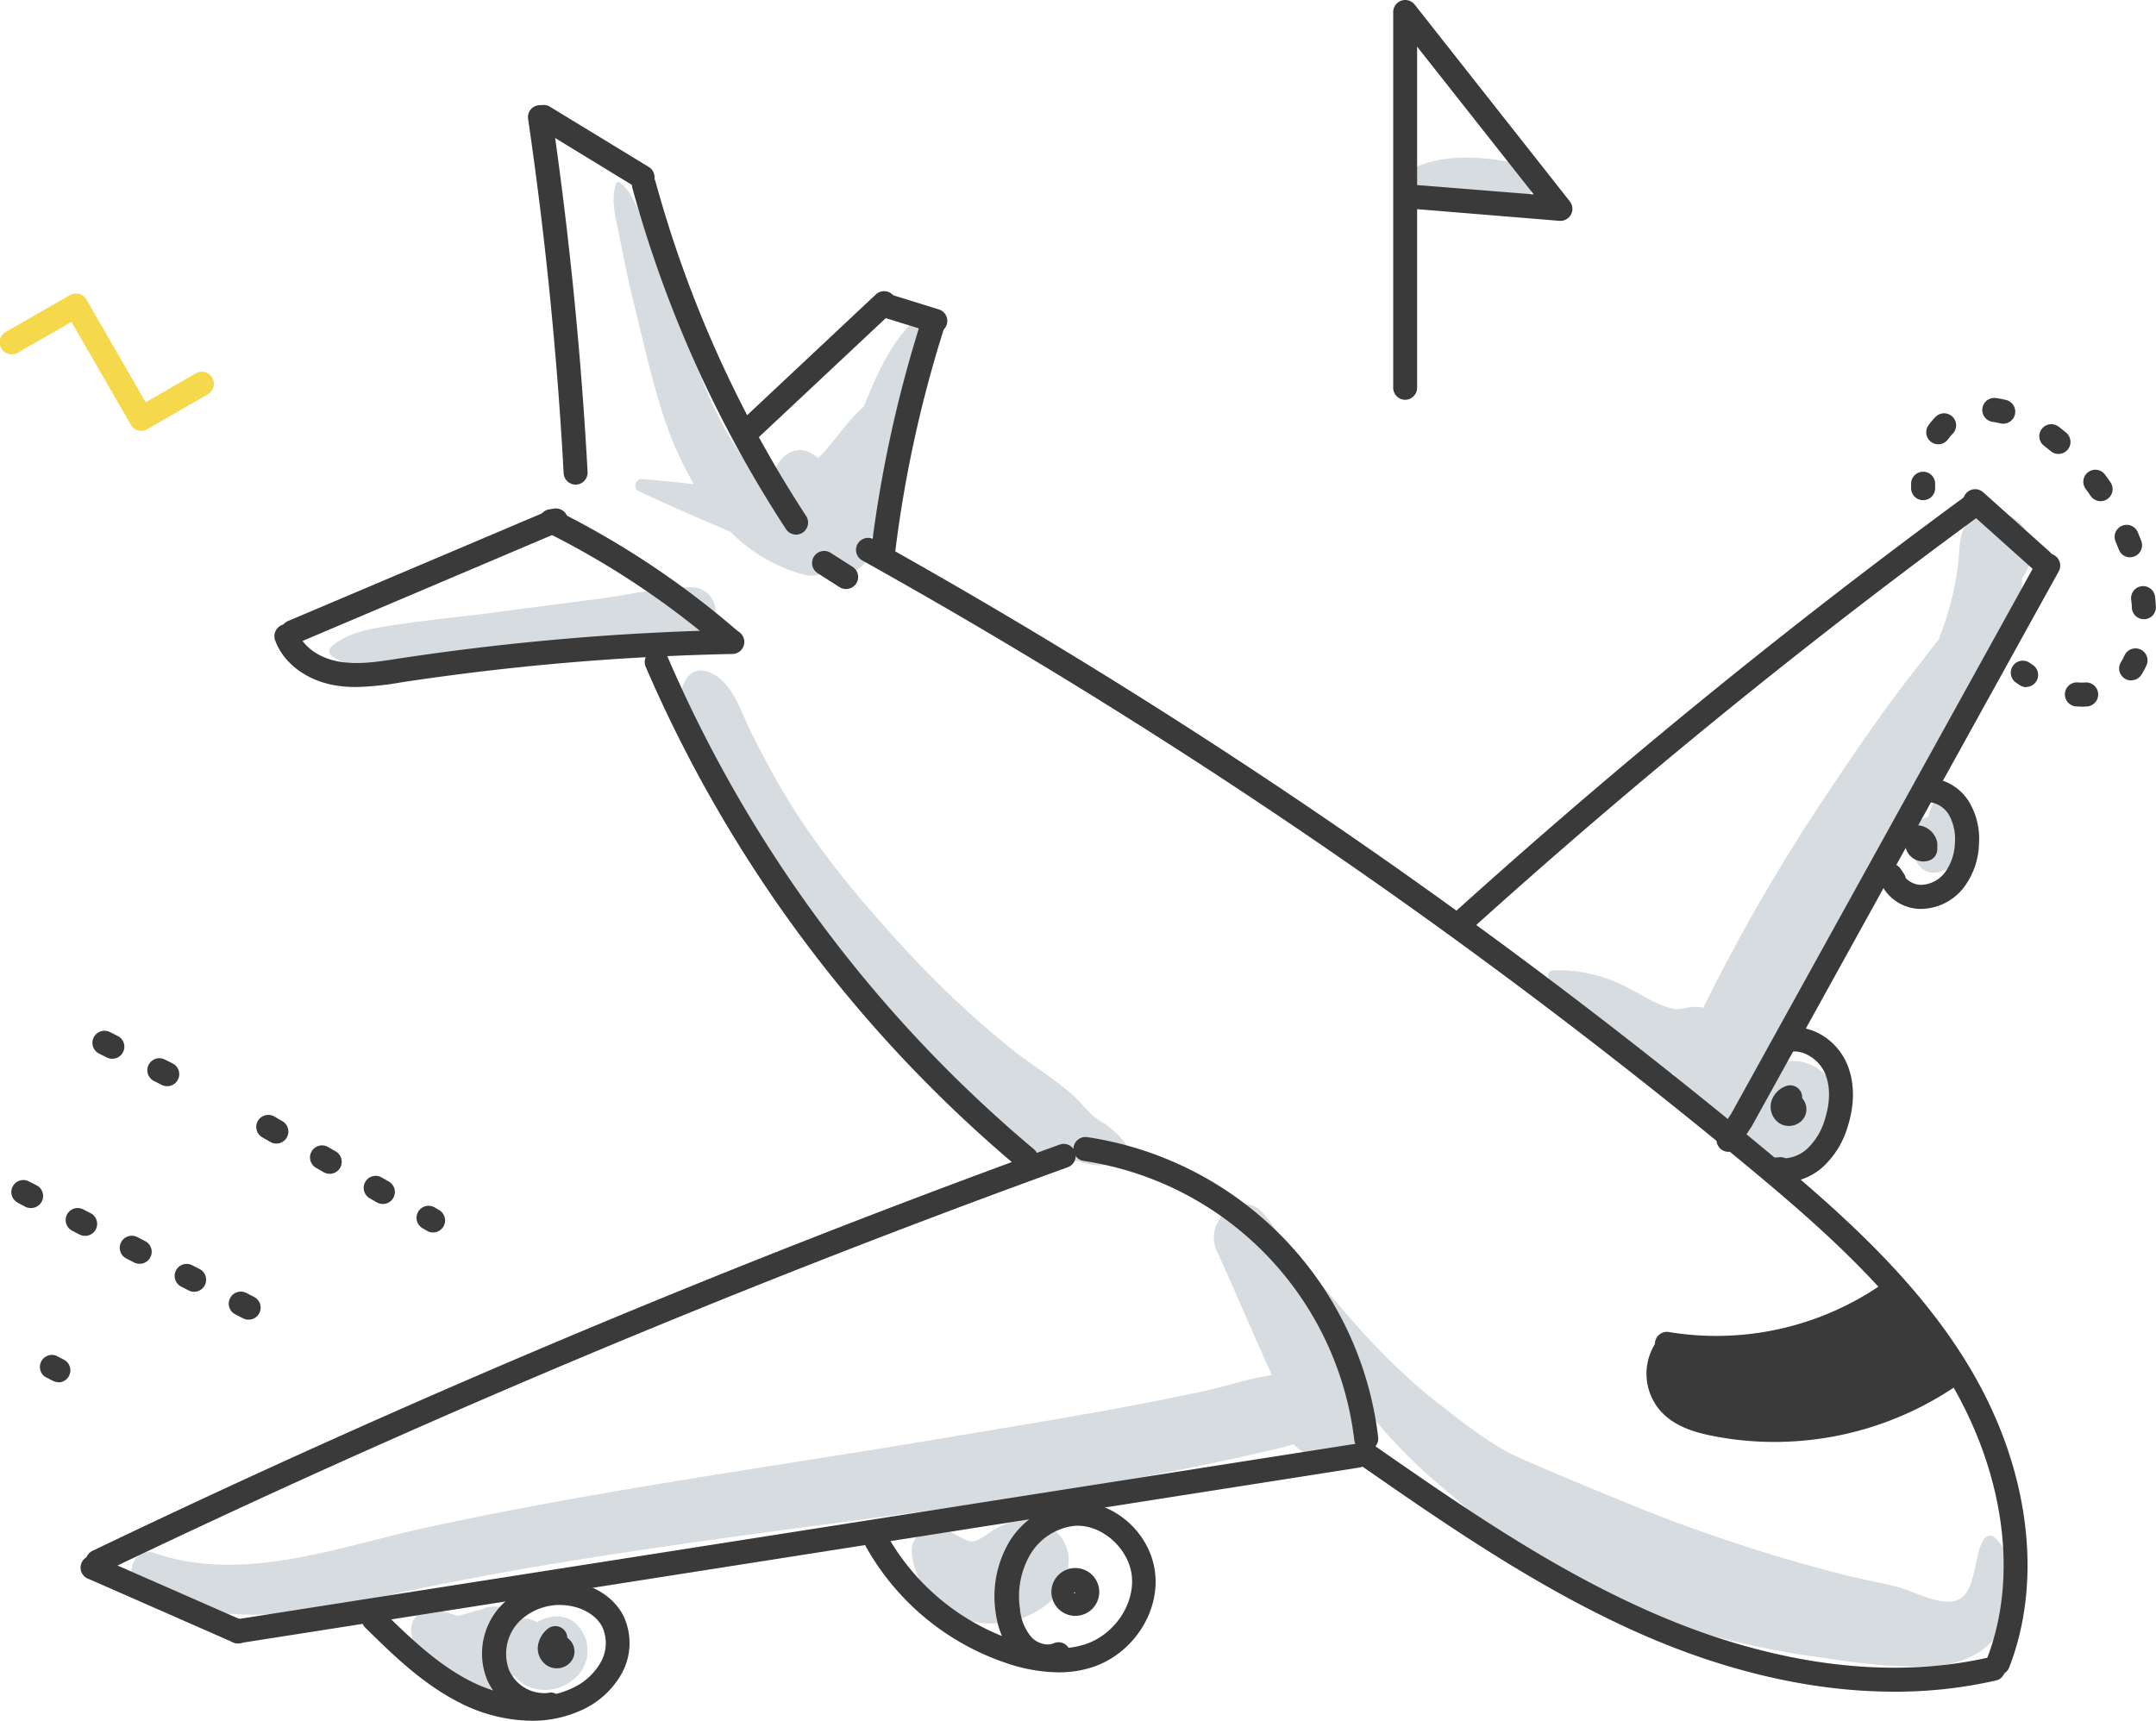 <?xml version="1.0" encoding="UTF-8"?> <svg xmlns="http://www.w3.org/2000/svg" viewBox="0 0 492.93 393.5"><defs><style>.cls-1{isolation:isolate;}.cls-2{fill:#d7dce0;mix-blend-mode:multiply;}.cls-3{fill:#3a3a3a;}.cls-4{fill:#f6d84c;}</style></defs><g class="cls-1"><g id="Layer_2" data-name="Layer 2"><g id="text"><path class="cls-2" d="M456.14,351.65a1.66,1.66,0,0,0-2.57.33c-2.55,3.87-1.51,13.29-7,14.18-4,.65-8.77-2.18-12.55-3.19-4.05-1.08-8.22-1.8-12.29-2.81a375.08,375.08,0,0,1-51.25-17.06q-11.16-4.56-22.23-9.34c-7.13-3.07-13.39-8.16-19.46-12.9-12.39-9.68-22.11-21.4-31.86-33.6a1,1,0,0,0-1.62.08,50.92,50.92,0,0,0-6.32-9.69c-5.36-6.43-13.88,1.77-10.83,8.36,4.22,9.12,8.12,18.6,12.37,27.84a5.81,5.81,0,0,0,.15.63c-4.87.64-9.88,2.42-14.67,3.47-19.83,4.32-39.84,7.47-59.84,10.84-39.63,6.68-79.56,12-118.84,20.56-20,4.37-41.68,12.8-62,5.8-4.63-1.59-7.4,5.4-3.29,7.8,18.3,10.65,40,5.42,59.41,1.26,22.06-4.72,44.36-8.26,66.68-11.44,45-6.4,90.23-11,134.55-21.65,1-.24,2-.52,3-.85l.37.34c3.19,2.66,5.93,4.23,10.23,4.08,5.76-.19,8.86-4.9,8.2-9.86l.15.18a114.37,114.37,0,0,0,15,15c5.76,4.78,11.22,10.37,17.42,14.57,13.85,9.36,29.48,15.25,45.51,19.77a196.63,196.63,0,0,0,24,4.72c8.45,1.28,16.78,2.39,25.35,1.91,7.6-.42,14.49-3.93,17-11.53C460.65,364.08,460.45,355.82,456.14,351.65Z"></path><path class="cls-2" d="M132.08,371.73c-2.45-2.8-6.38-2.51-9.26-.77-.48-.23-1-.43-1.52-.63a3.71,3.71,0,0,0-2.5,0,7,7,0,0,0-3.86-2.72,7.76,7.76,0,0,0-4,.09l-1,.42a11.36,11.36,0,0,0-1.16.24c-.93.23-1.85.57-2.78.83-.42.09-.83.21-1.24.34h-.16A28,28,0,0,0,98.67,368,4.7,4.7,0,0,0,94,372.68c.18,5.75,5.16,12,10.56,13.78a12.77,12.77,0,0,0,13-3.29,8.56,8.56,0,0,0,4.59,3,10.29,10.29,0,0,0,9.39-2.48A8.37,8.37,0,0,0,132.08,371.73Z"></path><path class="cls-2" d="M243.09,352.26c-1.55-2.66-5.12-5.25-8.38-4.82a17.44,17.44,0,0,0-7.49,2.37c-1.33.82-3.18,2.43-4.71,2.65s-4.11-1.73-5.81-2.47c-3.3-2.54-8.45.91-8.25,4.74.37,7.13,5.59,13.22,12.26,15.6,7.45,2.66,19-.53,22.38-8.27C244.54,358.78,245,355.52,243.09,352.26Z"></path><path class="cls-2" d="M462.26,120.08c-3-3.44-9-4.37-12.26-.66-2.07,2.38-1.91,5.29-2.17,8.24a65.08,65.08,0,0,1-2.19,11.49c-.67,2.4-1.48,4.75-2.38,7.07-2.26,2.83-4.46,5.73-6.66,8.59-7,9-13.41,18.52-19.72,28a427.47,427.47,0,0,0-27.45,47.63,10.22,10.22,0,0,0-1.9-.2c-1.9,0-3.42.83-5.29.38-4.35-1.06-8.65-4.39-12.86-6.09a34.25,34.25,0,0,0-14.29-2.65,1.16,1.16,0,0,0-.81,2c6,6,13,11.36,19.41,16.92,2.51,2.16,5.7,4.38,9.13,4.78a6.68,6.68,0,0,0,3.48,6.84.93.93,0,0,0,.05.1c2,3.85,7,4.6,10.58,2.77l.39-.2a7.18,7.18,0,0,0,2.1-1.63c-.1.39-.19.79-.32,1.18-.06.22-.15.44-.22.65-.23.53-.45,1.07-.68,1.6l-.36,2.66a9.82,9.82,0,0,0,.48,3.57l.08,0a9.16,9.16,0,0,0,8.66,6.69c10.76.5,18.07-17.49,9.7-24.58-3-2.54-7.37-3.66-10.93-1.41a12.58,12.58,0,0,0-2.41,2c3.94-5.18,6.76-11.9,9.3-16.56,6.86-12.57,13.43-25.31,20.13-38,6.11-11.54,12.7-23,17.77-35,.2-.46.38-.92.57-1.38l1.08-1.61c3.43-5.16,10.68-13.87,10-21C465,128.68,465.66,124,462.26,120.08ZM401.18,249.13l-.12.29a9.15,9.15,0,0,0,0-.92c.4-.41.79-.84,1.17-1.28A10.94,10.94,0,0,0,401.18,249.13Z"></path><path class="cls-2" d="M447,189.41c0-1.64.29-3.32.37-4.84a2.77,2.77,0,0,0-2.42-2.74,2.84,2.84,0,0,0-3.06,2c-.37.9-.7,1.94-1.09,3a7.11,7.11,0,0,0-4.41,3.08,4.35,4.35,0,0,0,1,5.74l.24.2c.76,2.53,3.12,4.51,6.15,3.45l.31-.11c1.71-.61,3.49-1.91,3.84-3.84A8.48,8.48,0,0,0,447,189.41Z"></path><path class="cls-2" d="M429.75,298.88c-3.17,1.45-5.59,4.31-8.58,6.15a27,27,0,0,1-9.77,3.85c-7.31,1.26-15.74-.18-22.93-1.18-4.91-.69-9.71,2.83-8.27,8.27,1.69,6.37,8,6.82,13.46,8,6.31,1.33,12.85,2.94,19.34,2.49,11.26-.78,25.49-6.26,29.65-17.63C445.56,300.85,436,296,429.75,298.88Z"></path><path class="cls-2" d="M257.38,261.66a18.32,18.32,0,0,0-5.73-5.25c-2.72-1.6-3.86-3.72-6.12-5.76-4.26-3.85-9.35-6.88-13.87-10.45a225.09,225.09,0,0,1-26-24.54c-9-9.83-17.6-20.14-24.71-31.48-3.36-5.34-6.29-10.89-9.13-16.52-2.54-5-4.54-12.83-10.72-14.23a3.76,3.76,0,0,0-4.08,1.66c-3.76,5.43.83,13.08,3.23,18.3a142.61,142.61,0,0,0,10.69,18.72c7.81,11.83,17.23,22.39,26.44,33.12,8.18,9.52,15.81,20.16,25.37,28.38,4.73,4.06,10.34,9.2,16.58,10.66,2.79.65,5.52.8,8.32,1.61a13.51,13.51,0,0,0,8.68-.25A2.41,2.41,0,0,0,257.38,261.66Z"></path><path class="cls-2" d="M162.83,137a5.36,5.36,0,0,0-4.68-2.69c-7-.11-14.35,1.74-21.29,2.63q-11.06,1.42-22.1,2.89c-7.09,1-14.24,1.62-21.32,2.64-5.55.8-13.61,1.5-17.78,5.54a1.34,1.34,0,0,0,.27,2.07c4.58,3.23,12.79,2.64,18.19,2.51,7.44-.18,14.95-1.11,22.36-1.77,7.08-.63,14.11-1.45,21.15-2.39s15.08-1.24,22-3.47c2.53-.82,3.65-2.73,4-5.23A5,5,0,0,0,162.83,137Z"></path><path class="cls-2" d="M210.16,75a1.16,1.16,0,0,0-2-.81c-5,5.17-7.86,11.92-10.57,18.52l-.12.3a37.5,37.5,0,0,0-4.45,4.74c-1.42,1.74-2.79,3.56-4.29,5.24a21.53,21.53,0,0,1-1.68,1.76c-.31-.23-.62-.47-.93-.69-5.92-4.27-12.15,4.55-7.94,9.66-8-6.83-13.43-16.24-17.45-26.4-3.12-7.88-5.79-16-8.62-23.94-1.54-4.32-3.35-8.52-5.12-12.75-1.36-3.22-2.49-6.68-5.3-8.9a.51.51,0,0,0-.83.22c-1.32,3.91,0,8.24.78,12.18,1,5.14,2,10.2,3.29,15.27,2.22,9,4.17,18.07,7.14,26.82a77.08,77.08,0,0,0,6.57,14.51c-4-.48-8-.86-11.91-1.19a1.49,1.49,0,0,0-.75,2.76c6.95,3.29,14,6.28,21,9.3a37.25,37.25,0,0,0,17.08,9.88,5.7,5.7,0,0,0,5-1.11c.82.23,1.64.46,2.46.66,4.85,1.15,8.84-4.16,7.64-8.09,2.7-2.08,3.7-6.12,4.39-9.59,1-4.89,1.86-9.79,2.81-14.68a20.07,20.07,0,0,0,1.44-5.22,2.85,2.85,0,0,0-.13-1.2C209,86.58,210.29,80.84,210.16,75Z"></path><path class="cls-2" d="M346.47,37.3c-7-1.49-16-2.16-22.71.89-3.27,1.48-1.75,7.43,1.89,7,5.8-.75,12.4,1,18.07,2.12a5.35,5.35,0,0,0,5.83-2.38,4.12,4.12,0,0,0,.71-2.61C350.05,40.11,348.82,37.8,346.47,37.3Z"></path><path class="cls-3" d="M443.82,308.67c-3.52-2.18-6.21-6-8.55-9.28a3.85,3.85,0,0,0-5.15-1.35c-6.51,4-15.05,5.41-22.44,6.92-7.63,1.56-15.42,2.46-23.11,3.61a4.15,4.15,0,0,0-3.84,4c-1.35,4.33,1.84,9,5.54,11.37,5.33,3.45,13.33,3.47,19.44,3.34a70.52,70.52,0,0,0,21.44-3.45c5.56-1.92,13.59-4.42,17.46-9A4,4,0,0,0,443.82,308.67Z"></path><path class="cls-3" d="M22.34,359.87a2.75,2.75,0,0,1-1.19-5.23c71.82-34.47,146.21-65.72,221.1-92.89a2.75,2.75,0,0,1,1.88,5.17C169.4,294,95.18,325.21,23.53,359.6A2.82,2.82,0,0,1,22.34,359.87Z"></path><path class="cls-3" d="M312.36,331.74a2.75,2.75,0,0,1-2.73-2.43,73.22,73.22,0,0,0-61.85-63.83,2.75,2.75,0,1,1,.81-5.44,78.71,78.71,0,0,1,66.5,68.63,2.75,2.75,0,0,1-2.41,3.05A1.67,1.67,0,0,1,312.36,331.74Z"></path><path class="cls-3" d="M54.37,375.8a2.7,2.7,0,0,1-1.1-.24L20.34,361.1a2.75,2.75,0,1,1,2.21-5l32.93,14.46a2.75,2.75,0,0,1-1.11,5.27Z"></path><path class="cls-3" d="M54.38,375.79a2.75,2.75,0,0,1-.43-5.47l255.89-40.14a2.75,2.75,0,1,1,.85,5.43L54.81,375.75A2.15,2.15,0,0,1,54.38,375.79Z"></path><path class="cls-3" d="M234.62,267.67a2.73,2.73,0,0,1-1.76-.64,309.46,309.46,0,0,1-85.19-114.45,2.75,2.75,0,1,1,5.05-2.17,303.84,303.84,0,0,0,83.67,112.4,2.76,2.76,0,0,1,.34,3.88A2.73,2.73,0,0,1,234.62,267.67Z"></path><path class="cls-3" d="M456.84,383.05a2.94,2.94,0,0,1-1-.18,2.75,2.75,0,0,1-1.56-3.56c7.29-18.79,4-42.68-8.73-63.9-11.73-19.51-29.56-35.08-46.82-49.36a1343.84,1343.84,0,0,0-201.6-137.89,2.75,2.75,0,0,1,2.68-4.81A1349.78,1349.78,0,0,1,402.23,261.81c17.63,14.58,35.86,30.51,48,50.76,13.63,22.67,17.05,48.37,9.14,68.73A2.74,2.74,0,0,1,456.84,383.05Z"></path><path class="cls-3" d="M433,386.85c-21.12,0-40.57-5.94-54.67-11.84-24.68-10.33-47.45-26.16-67.54-40.13a2.75,2.75,0,0,1,3.14-4.52c20.84,14.49,42.38,29.47,66.53,39.57,18.43,7.72,46.34,15.53,74.63,9a2.75,2.75,0,0,1,1.25,5.36A103,103,0,0,1,433,386.85Z"></path><path class="cls-3" d="M392.35,311a70,70,0,0,1-11.56-.95,2.75,2.75,0,1,1,.9-5.42,66.64,66.64,0,0,0,48.25-10.72,2.75,2.75,0,1,1,3.12,4.53A72.18,72.18,0,0,1,392.35,311Z"></path><path class="cls-3" d="M405.68,329.74a72.6,72.6,0,0,1-14.38-1.43c-3.9-.79-8.78-2.18-11.95-6a12.9,12.9,0,0,1-.77-15.28,2.75,2.75,0,1,1,4.55,3.08,7.54,7.54,0,0,0,.43,8.67c2.08,2.48,5.81,3.5,8.83,4.11a68.41,68.41,0,0,0,51.18-10.1,2.75,2.75,0,1,1,3.05,4.57A73.91,73.91,0,0,1,405.68,329.74Z"></path><path class="cls-3" d="M242,382.43a38.3,38.3,0,0,1-12.19-2.21A58,58,0,0,1,198,353.73a2.75,2.75,0,0,1,4.81-2.67,52.5,52.5,0,0,0,26.27,23.06,20.64,20.64,0,0,1-1.46-5.52,24.58,24.58,0,0,1,3.18-16.1,19.18,19.18,0,0,1,14.14-9c9.32-.81,18.29,6.91,19.19,16.54.85,9-5.26,18.12-14.22,21.16A24.73,24.73,0,0,1,242,382.43Zm0-6.88a2.74,2.74,0,0,1,2.31,1.26,18.46,18.46,0,0,0,3.95-.85c6.5-2.21,11.12-9,10.52-15.44s-7-12.13-13.24-11.58a13.55,13.55,0,0,0-9.95,6.47,19,19,0,0,0-2.39,12.48,11.34,11.34,0,0,0,2.65,6.53c1.4,1.45,3.56,2,5,1.38A2.73,2.73,0,0,1,241.91,375.55Z"></path><path class="cls-3" d="M245.67,369.51a5.47,5.47,0,1,1,.37,0Zm-.13-5.16.17,0,0-.31a.56.56,0,0,0-.1.14Zm.15-.29,0,.31a.62.62,0,0,0,.16,0,.48.48,0,0,0-.07-.15A.65.65,0,0,0,245.69,364.06Z"></path><path class="cls-3" d="M121.61,393.5A37,37,0,0,1,105,389.32c-8.33-4.24-15-10.71-21.37-17a2.75,2.75,0,1,1,3.84-3.93c6.12,6,12.44,12.13,20,16a33.85,33.85,0,0,0,5.27,2.17,13.78,13.78,0,0,1-1.44-2.61,16,16,0,0,1,3.31-16.83,18.71,18.71,0,0,1,16-5.42c5.3.72,9.74,3.61,11.88,7.72a14.47,14.47,0,0,1-.28,13.15,19.76,19.76,0,0,1-9.29,8.52A26.85,26.85,0,0,1,121.61,393.5Zm4.29-6.45a2.81,2.81,0,0,1,1.25.3,18.94,18.94,0,0,0,3.51-1.23,14.16,14.16,0,0,0,6.73-6.07,8.91,8.91,0,0,0,.28-8.07c-1.3-2.49-4.27-4.34-7.75-4.81a13.18,13.18,0,0,0-11.3,3.73,10.59,10.59,0,0,0-2.23,11,8.78,8.78,0,0,0,9,5.23A2.42,2.42,0,0,1,125.9,387.05Z"></path><path class="cls-3" d="M127.31,381.5a4.08,4.08,0,0,1-2-.49,4.66,4.66,0,0,1-2.28-4.89,6.13,6.13,0,0,1,2.13-3.59,2.75,2.75,0,0,1,4.55,2l.23.18a3.82,3.82,0,0,1,1.26,4,3.92,3.92,0,0,1-2.3,2.49A4.14,4.14,0,0,1,127.31,381.5Z"></path><path class="cls-3" d="M334.74,213.08a2.71,2.71,0,0,1-2-.91,2.74,2.74,0,0,1,.2-3.88,1481.19,1481.19,0,0,1,116.39-94.8,2.75,2.75,0,0,1,3.25,4.44,1476.07,1476.07,0,0,0-116,94.44A2.7,2.7,0,0,1,334.74,213.08Z"></path><path class="cls-3" d="M395.2,263.4a2.81,2.81,0,0,1-1.52-.45,2.75,2.75,0,0,1-.77-3.82l1.47-2.25c.47-.73.94-1.46,1.42-2.18L465.87,128a2.75,2.75,0,0,1,4.82,2.66L400.56,257.46a1.74,1.74,0,0,1-.11.18L399,259.87c-.5.77-1,1.54-1.5,2.3A2.74,2.74,0,0,1,395.2,263.4Z"></path><path class="cls-3" d="M466.81,131a2.75,2.75,0,0,1-1.84-.7l-15.22-13.63a2.75,2.75,0,0,1,3.67-4.1l15.22,13.63a2.75,2.75,0,0,1-1.83,4.8Z"></path><path class="cls-3" d="M407.9,270.39a10.91,10.91,0,0,1-2.35-.25,2.75,2.75,0,0,1,.36-5.43l1-.08a2.76,2.76,0,0,1,1.34.24,8.32,8.32,0,0,0,4.87-2.12,14.87,14.87,0,0,0,4.12-6.85c1.29-4.06,1.24-7.9-.16-10.82s-4.83-5.07-7.66-4.56a2.75,2.75,0,1,1-1-5.41c5.31-1,11,2.24,13.6,7.6,2,4.18,2.16,9.46.44,14.86a20.24,20.24,0,0,1-5.73,9.32A13.67,13.67,0,0,1,407.9,270.39Z"></path><path class="cls-3" d="M409,257.48a4.09,4.09,0,0,1-2.13-.59,4.52,4.52,0,0,1-1.8-5.27,5.4,5.4,0,0,1,3.2-3.23,2.74,2.74,0,0,1,3.57,1.53,2.84,2.84,0,0,1,.19,1.21,3.78,3.78,0,0,1,.82,3.61,3.85,3.85,0,0,1-2.38,2.47A4.2,4.2,0,0,1,409,257.48Z"></path><path class="cls-3" d="M439.3,207.85h-.24a10.08,10.08,0,0,1-9.42-6.83,2.75,2.75,0,0,1,4.92-2.32l.77,1.16a2.84,2.84,0,0,1,.39.94,5,5,0,0,0,3.46,1.55,7.12,7.12,0,0,0,5.51-2.86,12.1,12.1,0,0,0,2.27-6.82,11.35,11.35,0,0,0-1.3-6.2,6,6,0,0,0-4.3-3,2.75,2.75,0,0,1,.56-5.47,11.39,11.39,0,0,1,8.47,5.7,16.57,16.57,0,0,1,2.07,9.26,17.36,17.36,0,0,1-3.44,9.94A12.52,12.52,0,0,1,439.3,207.85Z"></path><path class="cls-3" d="M439.77,197a4.32,4.32,0,0,1-2.09-.55,4.2,4.2,0,0,1,1-7.71,4.91,4.91,0,0,1,4.25,4l0,1.49a2.76,2.76,0,0,1-2,2.6A4.2,4.2,0,0,1,439.77,197Z"></path><path class="cls-3" d="M131.61,110.82a2.75,2.75,0,0,1-2.74-2.57l-.13-2.09a1.71,1.71,0,0,1,0-.32c-1.51-26.23-4.19-52.68-8-78.65a2.75,2.75,0,0,1,5.45-.79c3.92,26.92,6.67,54.35,8.15,81.52a2.75,2.75,0,0,1-2.58,2.9Z"></path><path class="cls-3" d="M146.89,43.28a2.76,2.76,0,0,1-1.43-.4L123,29.17a2.75,2.75,0,1,1,2.86-4.69l22.47,13.7a2.75,2.75,0,0,1-1.44,5.1Z"></path><path class="cls-3" d="M182,122.25a2.75,2.75,0,0,1-2.3-1.25,275.84,275.84,0,0,1-35.15-78.11,2.75,2.75,0,0,1,5.3-1.45A270.63,270.63,0,0,0,184.31,118a2.76,2.76,0,0,1-2.3,4.26Z"></path><path class="cls-3" d="M193.41,134.69a2.76,2.76,0,0,1-1.48-.43l-5-3.19a2.75,2.75,0,0,1,3-4.64l5,3.19a2.75,2.75,0,0,1-1.48,5.07Z"></path><path class="cls-3" d="M171.2,101.11a2.75,2.75,0,0,1-1.88-4.76l31-29.08a2.75,2.75,0,0,1,3.77,4l-31,29.08A2.72,2.72,0,0,1,171.2,101.11Z"></path><path class="cls-3" d="M213.85,76.11A2.65,2.65,0,0,1,213,76l-11.41-3.54a2.75,2.75,0,0,1,1.63-5.25l11.42,3.54a2.75,2.75,0,0,1-.82,5.38Z"></path><path class="cls-3" d="M201.87,129.2l-.34,0a2.74,2.74,0,0,1-2.39-3.06,289.16,289.16,0,0,1,11.35-52.35,2.75,2.75,0,1,1,5.24,1.66,283.59,283.59,0,0,0-11.13,51.35A2.75,2.75,0,0,1,201.87,129.2Z"></path><path class="cls-3" d="M67,147.29A2.75,2.75,0,0,1,65.88,142l60.41-25.61a2.75,2.75,0,0,1,2.2,5l-1.77.79a2.84,2.84,0,0,1-.49.17L68,147.07A2.73,2.73,0,0,1,67,147.29Z"></path><path class="cls-3" d="M81.45,157.11a28.4,28.4,0,0,1-5.1-.43c-6.44-1.18-11.59-5.11-13.45-10.27a2.75,2.75,0,0,1,5.18-1.86c1.18,3.27,4.81,5.9,9.25,6.71s9,.08,13.46-.61l.39-.06a589.18,589.18,0,0,1,76.19-6.54,2.75,2.75,0,0,1,.11,5.5A583.37,583.37,0,0,0,92,156l-.39.06A68.44,68.44,0,0,1,81.45,157.11Z"></path><path class="cls-3" d="M167,149.27a2.7,2.7,0,0,1-1.8-.68,192.38,192.38,0,0,0-40.4-26.94,2.75,2.75,0,0,1,2.45-4.93,198.38,198.38,0,0,1,41.56,27.72,2.75,2.75,0,0,1-1.81,4.83Z"></path><path class="cls-3" d="M321.28,91.42a2.75,2.75,0,0,1-2.75-2.75V2.75a2.75,2.75,0,0,1,4.91-1.7l35.47,45a2.75,2.75,0,0,1-2.38,4.45L324,47.83V88.67A2.75,2.75,0,0,1,321.28,91.42ZM324,42.32l26.66,2.14L324,10.67Z"></path><path class="cls-3" d="M56.83,301.78a2.8,2.8,0,0,1-1.25-.3l-1.78-.91a2.75,2.75,0,0,1,2.51-4.9l1.78.91a2.75,2.75,0,0,1-1.26,5.2ZM44.38,295.4a2.73,2.73,0,0,1-1.26-.31l-1.78-.91a2.75,2.75,0,0,1,2.51-4.89l1.78.91a2.75,2.75,0,0,1-1.25,5.2ZM31.92,289a2.72,2.72,0,0,1-1.26-.3l-1.78-.91a2.75,2.75,0,0,1,2.51-4.9l1.78.92A2.74,2.74,0,0,1,31.92,289Zm-12.46-6.38a2.84,2.84,0,0,1-1.26-.3l-1.78-.92a2.75,2.75,0,0,1,2.51-4.89l1.78.91a2.75,2.75,0,0,1-1.25,5.2ZM7,276.25a2.73,2.73,0,0,1-1.26-.31L4,275a2.75,2.75,0,0,1,2.51-4.89l1.78.91A2.75,2.75,0,0,1,7,276.25Z"></path><path class="cls-3" d="M99,281.84a2.76,2.76,0,0,1-1.35-.36l-1-.59a2.75,2.75,0,1,1,2.72-4.78l1,.59A2.75,2.75,0,0,1,99,281.84Zm-11.47-6.51a2.76,2.76,0,0,1-1.35-.36l-1.74-1a2.75,2.75,0,0,1,2.71-4.78l1.74,1a2.75,2.75,0,0,1-1.36,5.14Zm-12.17-6.91a2.8,2.8,0,0,1-1.36-.36l-1.74-1A2.75,2.75,0,1,1,75,262.29l1.74,1a2.75,2.75,0,0,1-1.36,5.14Zm-12.18-6.91a2.76,2.76,0,0,1-1.35-.36l-1.74-1a2.75,2.75,0,1,1,2.71-4.78l1.74,1a2.75,2.75,0,0,1-1.36,5.14Z"></path><path class="cls-3" d="M38.2,248.39A2.8,2.8,0,0,1,37,248.1l-1.79-.9a2.75,2.75,0,0,1,2.46-4.92l1.79.9a2.75,2.75,0,0,1-1.24,5.21Zm-12.52-6.26a2.88,2.88,0,0,1-1.23-.29l-1.79-.9A2.75,2.75,0,0,1,25.12,236l1.79.9a2.75,2.75,0,0,1-1.23,5.21Z"></path><path class="cls-3" d="M13.33,316.07a2.69,2.69,0,0,1-1.25-.31l-1.78-.92A2.75,2.75,0,0,1,12.81,310l1.78.92a2.75,2.75,0,0,1-1.26,5.2Z"></path><path class="cls-3" d="M439.69,114.38a2.75,2.75,0,0,1-2.75-2.75c0-.37,0-.73,0-1.09a2.75,2.75,0,0,1,5.5.17c0,.3,0,.61,0,.92A2.75,2.75,0,0,1,439.69,114.38Z"></path><path class="cls-3" d="M476.25,161.6q-.78,0-1.59-.06a2.75,2.75,0,1,1,.46-5.48,12.26,12.26,0,0,0,1.71,0,2.75,2.75,0,0,1,.26,5.5Zm11-6a2.75,2.75,0,0,1-2.32-4.22,12,12,0,0,0,.81-1.51,2.75,2.75,0,0,1,5,2.31,19.83,19.83,0,0,1-1.16,2.14A2.74,2.74,0,0,1,487.27,155.57Zm2.91-14a2.75,2.75,0,0,1-2.75-2.59c0-.64-.09-1.28-.16-1.93a2.75,2.75,0,1,1,5.47-.59c.08.74.14,1.48.18,2.21a2.74,2.74,0,0,1-2.59,2.9ZM487,127.45a2.74,2.74,0,0,1-2.57-1.78c-.24-.61-.48-1.22-.74-1.83a2.75,2.75,0,0,1,5.07-2.14c.28.67.55,1.35.81,2a2.76,2.76,0,0,1-2.57,3.73Zm-6.73-12.84a2.74,2.74,0,0,1-2.27-1.2c-.38-.54-.76-1.08-1.15-1.61a2.75,2.75,0,1,1,4.43-3.26c.42.58.84,1.16,1.25,1.76a2.76,2.76,0,0,1-2.26,4.31Zm-9.65-10.8a2.75,2.75,0,0,1-1.77-.65c-.5-.42-1-.83-1.52-1.22a2.75,2.75,0,1,1,3.34-4.37c.58.44,1.15.9,1.72,1.38a2.75,2.75,0,0,1-1.77,4.86Zm-27.47-2.21a2.75,2.75,0,0,1-2.23-4.36,16.58,16.58,0,0,1,1.61-1.91,2.75,2.75,0,0,1,3.91,3.87,10.86,10.86,0,0,0-1.06,1.26A2.76,2.76,0,0,1,443.17,101.6ZM458,96.89a2.48,2.48,0,0,1-.66-.08,16.33,16.33,0,0,0-1.75-.34,2.75,2.75,0,0,1,.75-5.45c.76.11,1.54.26,2.32.45a2.75,2.75,0,0,1-.66,5.42Z"></path><path class="cls-3" d="M463.31,157.14a2.78,2.78,0,0,1-1.5-.44l-.89-.6a2.75,2.75,0,0,1,3.12-4.53l.77.52a2.75,2.75,0,0,1-1.5,5Z"></path><path class="cls-4" d="M32.31,98.54a2.44,2.44,0,0,1-.71-.1,2.7,2.7,0,0,1-1.67-1.28L16.34,73.62l-12.21,7a2.75,2.75,0,1,1-2.75-4.76L16,67.48a2.76,2.76,0,0,1,3.75,1L33.31,92l11.47-6.62a2.75,2.75,0,0,1,2.75,4.77l-13.85,8A2.76,2.76,0,0,1,32.31,98.54Z"></path></g></g></g></svg> 
